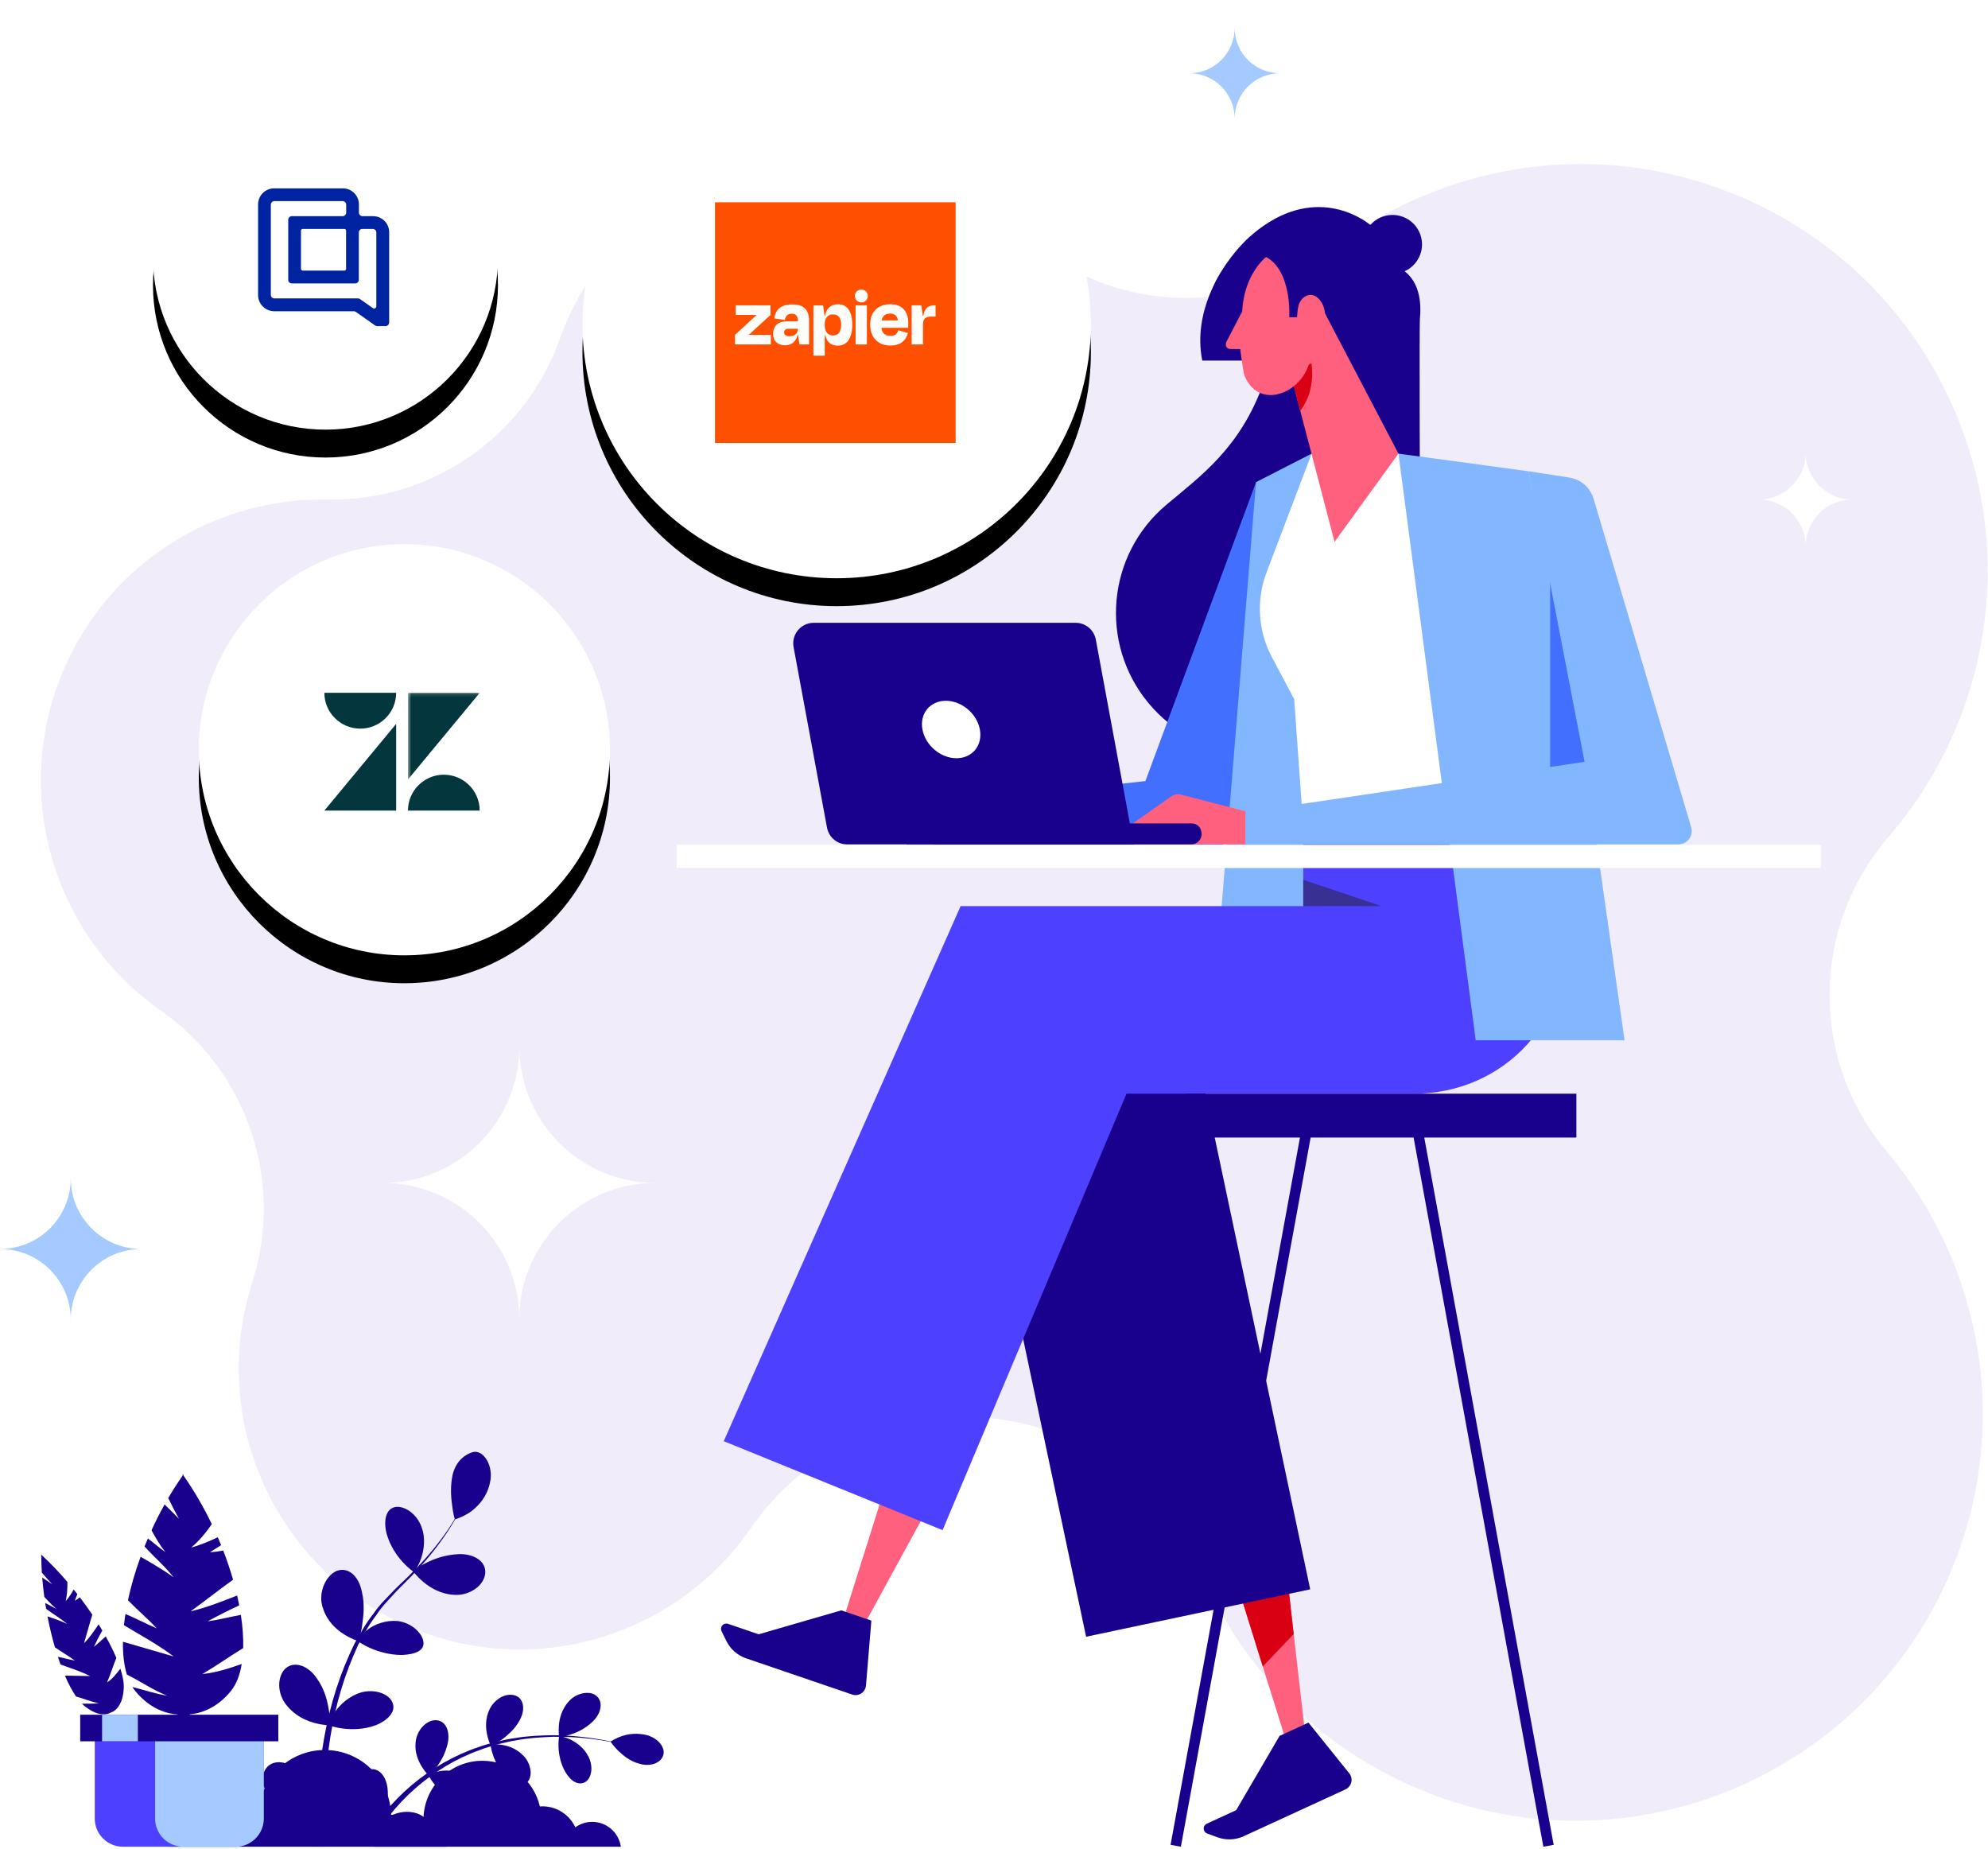 <?xml version="1.0" encoding="UTF-8"?>
<svg width="570px" height="530px" viewBox="0 0 570 530" version="1.1" xmlns="http://www.w3.org/2000/svg" xmlns:xlink="http://www.w3.org/1999/xlink">
    <title>seamless-integrations</title>
    <defs>
        <path d="M174.892,206.946 C174.892,239.501 148.501,265.892 115.946,265.892 C83.391,265.892 57,239.501 57,206.946 C57,174.391 83.391,148 115.946,148 C148.501,148 174.892,174.391 174.892,206.946" id="path-1"></path>
        <filter x="-45.4%" y="-38.6%" width="190.8%" height="190.8%" filterUnits="objectBoundingBox" id="filter-2">
            <feOffset dx="0" dy="8" in="SourceAlpha" result="shadowOffsetOuter1"></feOffset>
            <feGaussianBlur stdDeviation="16.5" in="shadowOffsetOuter1" result="shadowBlurOuter1"></feGaussianBlur>
            <feColorMatrix values="0 0 0 0 0.161   0 0 0 0 0.184   0 0 0 0 0.227  0 0 0 0.1 0" type="matrix" in="shadowBlurOuter1"></feColorMatrix>
        </filter>
        <polygon id="path-3" points="0.55 0.133 21.134 0.133 21.134 24.988 0.55 24.988"></polygon>
        <path d="M239.891,157.781 C199.634,157.781 167,125.147 167,84.89 C167,44.634 199.634,12 239.891,12 C280.147,12 312.781,44.634 312.781,84.89 C312.781,125.147 280.147,157.781 239.891,157.781 Z" id="path-5"></path>
        <filter x="-36.7%" y="-31.2%" width="173.4%" height="173.4%" filterUnits="objectBoundingBox" id="filter-6">
            <feOffset dx="0" dy="8" in="SourceAlpha" result="shadowOffsetOuter1"></feOffset>
            <feGaussianBlur stdDeviation="16.5" in="shadowOffsetOuter1" result="shadowBlurOuter1"></feGaussianBlur>
            <feColorMatrix values="0 0 0 0 0.161   0 0 0 0 0.184   0 0 0 0 0.227  0 0 0 0.1 0" type="matrix" in="shadowBlurOuter1"></feColorMatrix>
        </filter>
        <path d="M142.78,65.716 C142.78,93.031 120.637,115.176 93.321,115.176 C66.005,115.176 43.861,93.031 43.861,65.716 C43.861,38.4 66.005,16.256 93.321,16.256 C120.637,16.256 142.78,38.4 142.78,65.716" id="path-7"></path>
        <filter x="-54.1%" y="-46.0%" width="208.2%" height="208.2%" filterUnits="objectBoundingBox" id="filter-8">
            <feOffset dx="0" dy="8" in="SourceAlpha" result="shadowOffsetOuter1"></feOffset>
            <feGaussianBlur stdDeviation="16.5" in="shadowOffsetOuter1" result="shadowBlurOuter1"></feGaussianBlur>
            <feColorMatrix values="0 0 0 0 0.161   0 0 0 0 0.184   0 0 0 0 0.227  0 0 0 0.1 0" type="matrix" in="shadowBlurOuter1"></feColorMatrix>
        </filter>
    </defs>
    <g id="seamless-integrations" stroke="none" stroke-width="1" fill="none" fill-rule="evenodd">
        <g id="Group-80-Copy" transform="translate(0, 8)">
            <path d="M18.003,184.615 C3.083,220.217 15.676,260.453 46.078,281.703 L46.077,281.703 C70.977,299.143 81.613,330.768 72.312,359.709 L72.333,359.702 C59.619,399.097 78.98,442.331 117.857,458.623 C153.725,473.654 194.308,460.771 215.43,429.874 C248.798,382.172 321.676,389.626 344.627,443.236 L344.63,443.168 C356.125,470.066 377.661,492.705 406.769,504.904 C466.179,529.8 534.522,501.822 559.418,442.413 C576.926,400.634 568.258,354.458 540.926,322.059 L540.939,322.059 C518.93,296.01 519.133,257.829 541.406,232.015 C549.282,222.915 555.894,212.454 560.798,200.75 C585.694,141.341 557.716,72.998 498.306,48.102 C458.342,31.354 414.353,38.561 382.249,63.14 L382.252,63.12 C355.089,83.951 316.787,81.84 292.076,58.152 L292.076,58.152 C285.13,51.489 276.88,45.954 267.471,42.012 C226.451,24.821 179.261,44.139 162.071,85.16 C161.507,86.505 160.988,87.857 160.503,89.214 L160.5,89.211 C150.48,117.279 123.645,135.804 93.848,135.223 L93.849,135.226 C61.809,134.61 31.142,153.261 18.003,184.615" id="Fill-1" fill="#F0ECF9"></path>
            <polygon id="Fill-3" fill="#FF607E" points="367.841 433.04 368.981 443.178 370.932 460.477 374.214 489.029 368.856 491.496 362.062 469.771 355.685 449.298 352.759 439.983"></polygon>
            <polygon id="Fill-5" fill="#DA0014" points="368.981 443.178 370.931 460.478 362.062 469.771 355.684 449.298"></polygon>
            <path d="M375.158,485.859 L366.881,489.669 L354.442,510.967 L346.003,514.852 C345.446,515.108 345.099,515.674 345.123,516.287 C345.146,516.899 345.537,517.437 346.111,517.649 L349.032,518.729 C351.495,519.639 354.219,519.533 356.603,518.435 L385.773,505.008 C386.613,504.622 387.228,503.87 387.439,502.97 C387.651,502.07 387.436,501.123 386.856,500.402 L375.158,485.859 Z" id="Fill-7" fill="#19008D"></path>
            <polygon id="Fill-9" fill="#FF607E" points="257.799 405.41 250.002 430.296 243.314 451.481 241.758 456.491 247.409 458.419 249.999 453.762 258.84 437.543 273.514 410.77"></polygon>
            <path d="M249.838,456.622 L241.214,453.68 L217.524,460.544 L208.732,457.544 C208.152,457.347 207.51,457.518 207.105,457.978 C206.7,458.438 206.612,459.097 206.882,459.647 L208.255,462.442 C209.413,464.798 211.459,466.598 213.945,467.446 L244.336,477.814 C245.211,478.112 246.175,477.991 246.948,477.485 C247.722,476.978 248.219,476.144 248.295,475.223 L249.838,456.622 Z" id="Fill-11" fill="#19008D"></path>
            <path d="M366.525,88.225 C365.417,92.384 364.021,96.908 362.245,101.876 C355.594,120.484 344.142,128.524 334.355,136.779 C317.392,151.086 315.107,176.381 329.231,193.495 C343.355,210.61 368.629,213.175 385.89,199.229 C385.893,199.227 385.896,199.225 385.896,199.225 L384.78,88.225 L366.525,88.225 Z" id="Fill-13" fill="#19008D"></path>
            <polygon id="Fill-15" fill="#436FFF" points="360.127 130.226 328.412 215.928 259.913 223.573 259.913 234.201 350.653 234.201 365.785 202.659"></polygon>
            <polygon id="Fill-17" fill="#82B6FF" points="376.074 122.053 360.127 130.225 347.153 290.154 400.966 290.316"></polygon>
            <polygon id="Fill-19" fill="#19008D" points="375.665 447.655 311.409 461.243 298.498 400.203 289.088 355.653 273.141 280.213 337.397 266.626"></polygon>
            <path d="M446.388,228.911 L449.113,257.829 C450.273,270.135 446.182,282.359 437.85,291.489 C429.518,300.619 417.718,305.588 405.357,305.555 L322.996,305.555 L270.255,430.687 L207.517,405.178 L275.426,251.781 L373.668,251.781 L373.668,228.911 L446.388,228.911 Z" id="Fill-21" fill="#4E40FF"></path>
            <polygon id="Fill-23" fill="#19008D" points="340.23 318.133 451.977 318.133 451.977 305.555 340.23 305.555"></polygon>
            <polygon id="Fill-25" fill="#19008D" points="442.511 521.445 403.879 310.309 406.836 309.768 445.469 520.904"></polygon>
            <polygon id="Fill-26" fill="#19008D" points="338.583 521.445 335.626 520.904 374.258 309.768 377.216 310.309"></polygon>
            <path d="M348.481,86.189 C348.4,85.04 348.717,83.952 349.307,83.075 C348.242,82.606 347.41,81.646 347.078,80.433 C345.223,75.655 352.897,64.686 358.278,59.905 C359.645,58.691 360.995,57.634 362.319,56.716 C379.412,44.888 392.718,56.366 392.718,56.366 C392.82,56.375 392.918,56.385 393.017,56.394 C394.104,55.196 395.544,54.294 397.231,53.874 C401.76,52.748 406.345,55.506 407.472,60.035 C408.474,64.066 406.391,68.125 402.73,69.767 C407.045,73.086 407.574,78.882 407.106,83.557 C406.953,85.083 407.106,134.924 407.106,134.924 L375.246,86.232 L372.696,88.303 L360.238,88.045 L360.215,88.965 L355.809,89.199 C355.11,89.879 354.207,90.332 353.198,90.43 C350.773,90.667 348.661,88.768 348.481,86.189" id="Fill-27" fill="#19008D"></path>
            <path d="M350.659,69.256 C350.659,69.256 341.869,81.148 344.712,95.368 L360.225,95.368 L350.659,69.256 Z" id="Fill-28" fill="#19008D"></path>
            <path d="M364.663,180.369 L371.07,192.443 L373.669,228.911 L446.389,228.911 L445.485,223.573 L444.253,215.852 L431.522,137.577 L400.968,122.052 L376.08,122.052 L363.103,156.221 C360.146,164.106 360.721,172.977 364.663,180.369" id="Fill-29" fill="#FFFFFF"></path>
            <polygon id="Fill-30" fill="#FF607E" points="369.676 97.644 370.032 98.988 370.361 100.254 372.127 107.094 372.812 109.743 382.644 147.356 400.963 122.053 379.454 80.973 373.313 93.704 373.168 93.835 371.771 95.377"></polygon>
            <path d="M370.361,100.254 L372.127,107.094 L372.812,109.743 C377.53,103.72 375.988,96.116 375.988,96.116 L371.784,98.659 L370.835,99.252 L370.387,100.201 L370.361,100.254 Z" id="Fill-31" fill="#DA0014"></path>
            <path d="M363.022,65.684 C370.477,69.674 369.659,82.934 369.659,82.934 L371.888,82.944 C371.947,81.444 372.203,79.65 372.608,78.81 C373.215,77.556 374.257,76.725 375.411,76.575 C376.565,76.425 377.63,77.021 378.444,78.053 C381.581,82.026 378.928,87.098 376.528,90.028 C376.008,90.663 375.808,91.568 375.832,92.45 C376.009,98.894 371.124,104.042 366.106,105.07 C362.39,105.833 358.601,104.336 356.739,99.435 C356.524,98.865 355.547,92.057 355.633,92.091 C355.622,92.086 353.706,92.059 352.682,92.045 C352.073,92.037 351.564,91.578 351.494,90.973 C351.494,90.972 351.494,90.971 351.494,90.969 C351.442,90.513 351.551,90.046 351.791,89.704 L356.165,81.275 C356.698,70.461 363.022,65.684 363.022,65.684" id="Fill-32" fill="#FF607E"></path>
            <polygon id="Fill-33" fill="#383193" points="413.945 215.852 445.485 223.573 444.253 215.852"></polygon>
            <polygon id="Fill-34" fill="#82B6FF" points="400.962 122.053 423.118 290.235 465.794 290.235 452.1 193.992 450.45 186.023 449.723 182.5 448.857 178.25 448.829 178.222 448.437 176.265 438.26 127.111"></polygon>
            <polygon id="Fill-35" fill="#FFFFFF" points="194.034 240.858 522.103 240.858 522.103 234.201 194.034 234.201"></polygon>
            <path d="M48.448,521.445 C49.098,516.913 52.985,513.426 57.696,513.426 C59.729,513.426 61.604,514.081 63.139,515.183 C64.999,511.189 69.037,508.415 73.733,508.415 C74.017,508.415 74.294,508.437 74.573,508.457 C76.525,500.015 84.075,493.714 93.111,493.714 C103.467,493.714 111.874,501.986 112.13,512.281 C118.832,512.448 124.659,516.08 127.922,521.445 L48.448,521.445 Z" id="Fill-36" fill="#19008D"></path>
            <path d="M178.009,521.445 C177.431,517.417 173.978,514.32 169.791,514.32 C167.985,514.32 166.318,514.901 164.955,515.881 C163.302,512.332 159.713,509.867 155.541,509.867 C155.289,509.867 155.042,509.887 154.794,509.904 C153.06,502.402 146.351,496.804 138.322,496.804 C129.119,496.804 121.648,504.154 121.421,513.302 C115.466,513.45 110.288,516.678 107.388,521.445 L178.009,521.445 Z" id="Fill-37" fill="#19008D"></path>
            <path d="M91.019,521.445 C90.299,502.68 92.465,483.538 100.189,466.336 L101.674,463.145 L103.444,460.1 C104.551,458.026 105.913,456.116 107.356,454.263 C108.663,452.305 110.341,450.656 111.968,448.971 C113.561,447.246 115.285,445.683 116.962,444.059 C120.295,440.797 123.444,437.335 126.246,433.595 C129.081,429.886 131.578,425.883 133.385,421.548 C131.669,425.92 129.25,429.989 126.484,433.77 C123.751,437.584 120.662,441.13 117.381,444.476 C115.736,446.138 114.015,447.768 112.496,449.489 C110.929,451.184 109.314,452.835 108.067,454.794 C106.687,456.646 105.388,458.549 104.341,460.618 L102.664,463.646 L101.269,466.819 C94.023,483.863 92.285,502.941 93.378,521.245 L91.019,521.445 Z" id="Fill-38" fill="#19008D"></path>
            <path d="M140.457,417.203 C139.502,421.542 136.696,424.211 134.515,425.714 C132.202,427.166 130.409,427.584 130.409,427.584 C130.409,427.584 129.852,425.749 129.603,423.303 C129.237,420.798 129.148,417.766 129.767,414.857 C130.543,411.542 132.599,409.274 135.457,408.34 C138.485,407.394 141.696,412.165 140.457,417.203" id="Fill-39" fill="#19008D"></path>
            <path d="M120.827,429.694 C122.113,433.066 121.54,436.368 120.738,438.813 C119.859,441.21 118.757,442.754 118.757,442.754 C118.757,442.754 117.192,441.741 115.451,439.819 C113.705,437.904 111.781,435.079 110.856,431.694 C109.856,427.79 110.744,424.545 113.279,424.068 C115.813,423.594 119.39,425.839 120.827,429.694" id="Fill-40" fill="#19008D"></path>
            <path d="M131.5,437.566 C127.755,437.734 124.479,438.883 122.174,440.08 C119.805,441.211 118.39,442.402 118.39,442.402 C118.39,442.402 119.471,443.942 121.458,445.597 C123.449,447.245 126.347,449.012 130.19,449.227 C134.625,449.55 138.789,446.579 139.119,443.094 C139.456,439.604 135.848,437.402 131.5,437.566" id="Fill-41" fill="#19008D"></path>
            <path d="M103.757,448.381 C104.687,452.238 104.152,455.56 103.806,458.193 C103.434,460.811 102.734,462.507 102.734,462.507 C102.734,462.507 100.924,461.968 98.728,460.611 C96.541,459.24 93.956,457.047 92.674,453.3 C90.991,448.962 93.253,443.805 96.495,442.385 C100.02,441.059 102.948,444.107 103.757,448.381" id="Fill-42" fill="#19008D"></path>
            <path d="M114.052,456.741 C110.696,456.438 107.419,457.632 105.438,459.196 C103.429,460.739 102.284,462.27 102.284,462.27 C102.284,462.27 103.738,463.429 106.114,464.472 C108.482,465.528 111.782,466.472 115.202,466.48 C119.059,466.323 121.815,465.221 121.384,462.639 C121.116,460.318 118.134,457.296 114.052,456.741" id="Fill-43" fill="#19008D"></path>
            <path d="M90.863,473.205 C93.092,476.326 93.862,479.632 94.281,482.212 C94.717,484.797 94.555,486.642 94.555,486.642 C94.555,486.642 92.674,486.638 90.178,485.96 C87.686,485.273 84.577,483.912 82.187,480.915 C79.327,477.486 79.46,472.486 81.915,470.286 C84.578,468.065 88.495,469.644 90.863,473.205" id="Fill-44" fill="#19008D"></path>
            <path d="M103.501,477.221 C100.15,478.257 97.618,480.561 96.143,482.656 C94.685,484.756 94.056,486.543 94.056,486.543 C94.056,486.543 95.784,487.245 98.356,487.569 C100.926,487.901 104.343,487.856 107.65,486.645 C111.385,485.18 113.667,482.548 112.49,480.025 C111.477,477.637 107.542,476.109 103.501,477.221" id="Fill-45" fill="#19008D"></path>
            <path d="M85.75,499.76 C91.185,504.773 92.024,512.079 92.024,512.079 C92.024,512.079 90.179,512.423 87.599,512.219 C85.021,512.007 81.705,511.248 78.771,508.819 C75.428,506.036 74.349,501.408 76.38,498.852 C78.39,496.287 82.565,496.864 85.75,499.76" id="Fill-46" fill="#19008D"></path>
            <path d="M98.959,500.944 C92.574,504.505 91.515,512.075 91.515,512.075 C91.515,512.075 93.348,512.445 95.934,512.287 C98.519,512.137 101.858,511.457 104.86,509.579 C108.361,507.4 109.894,504.05 108.339,501.731 C106.764,499.421 102.576,498.897 98.959,500.944" id="Fill-47" fill="#19008D"></path>
            <path d="M69.061,454.97 C65.868,455.565 62.736,456.397 59.537,456.823 C62.43,455.245 65.528,453.67 68.59,452.253 C68.412,451.323 68.215,450.382 67.996,449.43 C63.612,451.151 59.246,452.878 54.667,453.968 C58.768,450.976 62.723,447.838 66.822,444.891 C66.033,442.144 65.092,439.343 64.004,436.531 C62.749,436.768 61.489,436.949 60.209,437.007 C61.299,436.336 62.347,435.666 63.395,434.994 C63.089,434.239 62.773,433.484 62.446,432.729 C59.983,433.883 57.479,434.958 54.835,435.663 C57.1,433.756 59.024,431.426 60.733,428.973 C58.428,424.18 55.71,419.465 52.619,415.037 L52.62,414.672 C52.577,414.732 52.536,414.794 52.494,414.855 C52.451,414.794 52.41,414.732 52.367,414.672 L52.368,415.037 C50.905,417.133 49.524,419.29 48.235,421.493 C49.225,423.486 50.238,425.488 51.309,427.435 C49.959,426.085 48.609,424.647 47.194,423.315 C45.835,425.751 44.58,428.23 43.439,430.723 C44.643,432.891 45.864,435.052 47.446,437.007 C45.66,435.77 44.097,434.309 42.393,433.082 C42.067,433.841 41.75,434.601 41.446,435.36 C44.146,438.371 47.283,441.028 49.797,444.228 C46.797,442.045 43.575,440.196 40.311,438.319 C38.757,442.57 37.542,446.774 36.693,450.784 C39.365,453.541 42.321,456.015 44.927,458.838 C41.887,457.535 38.972,455.984 35.966,454.72 C35.795,455.812 35.651,456.887 35.54,457.938 C40.376,460.867 45.307,463.497 49.797,466.899 C44.946,465.495 40.096,464.091 35.246,462.687 C35.193,466.257 35.564,469.449 36.384,472.097 C40.303,474.032 43.926,476.593 47.95,478.151 C44.534,477.597 41.27,476.485 37.965,475.652 C38.219,476.06 38.49,476.446 38.782,476.804 C43.257,482.306 48.362,483.365 50.895,483.522 L50.895,489.727 L54.376,489.727 L54.376,483.502 C56.992,483.282 61.892,482.108 66.205,476.804 C67.755,474.898 68.778,472.25 69.31,469.06 C65.608,470.342 61.892,471.568 58.026,471.937 C62.039,469.576 65.804,466.885 69.728,464.502 C69.808,461.585 69.581,458.374 69.061,454.97" id="Fill-48" fill="#19008D"></path>
            <path d="M30.318,461.156 C29.173,462.128 28.123,463.245 26.927,464.108 C27.662,462.542 28.483,460.941 29.335,459.451 C28.991,458.869 28.636,458.285 28.27,457.697 C26.961,459.629 25.661,461.561 24.089,463.112 C24.911,460.394 25.632,457.606 26.466,454.919 C25.344,453.251 24.141,451.576 22.876,449.92 C22.427,450.305 21.96,450.653 21.449,450.924 C21.704,450.284 21.941,449.651 22.178,449.018 C21.833,448.576 21.483,448.136 21.129,447.698 C20.448,448.906 19.727,450.07 18.841,451.015 C19.222,449.347 19.339,447.46 19.331,445.533 C16.988,442.793 14.498,440.179 11.936,437.822 L11.83,437.581 C11.83,437.629 11.831,437.677 11.831,437.725 C11.796,437.693 11.761,437.659 11.726,437.627 L11.833,437.868 C11.837,439.515 11.895,441.189 12.002,442.874 C12.99,444.009 13.99,445.144 14.996,446.232 C14.048,445.588 13.073,444.886 12.102,444.265 C12.249,446.118 12.452,447.98 12.705,449.83 C13.831,451.041 14.962,452.243 16.183,453.244 C15.087,452.754 14.018,452.074 12.958,451.576 C13.045,452.135 13.135,452.694 13.23,453.25 C15.218,454.743 17.284,455.924 19.251,457.577 C17.379,456.684 15.512,456.05 13.621,455.406 C14.214,458.491 14.935,461.483 15.749,464.28 C17.652,465.612 19.59,466.705 21.485,468.092 C19.853,467.786 18.199,467.293 16.592,467.007 C16.839,467.758 17.092,468.493 17.351,469.205 C20.197,470.257 22.996,471.095 25.835,472.52 C23.427,472.477 21.018,472.433 18.609,472.389 C19.625,474.752 20.705,476.789 21.812,478.385 C23.991,478.949 26.229,479.978 28.342,480.273 C26.771,480.529 25.102,480.389 23.496,480.441 C23.72,480.664 23.944,480.869 24.168,481.052 C27.613,483.865 30.027,483.635 31.117,483.279 L32.547,482.632 C33.562,482.012 35.243,480.347 35.482,476.067 C35.567,474.528 35.22,472.597 34.513,470.398 C33.358,471.916 32.182,473.4 30.693,474.346 C31.664,472.06 32.435,469.601 33.362,467.317 C32.547,465.38 31.521,463.305 30.318,461.156" id="Fill-49" fill="#19008D"></path>
            <path d="M27.168,490.292 L27.168,513.368 C27.168,517.829 30.783,521.445 35.244,521.445 L67.551,521.445 C72.013,521.445 75.628,517.829 75.628,513.368 L75.628,490.292 L27.168,490.292 Z" id="Fill-50" fill="#4E40FF"></path>
            <path d="M44.475,490.292 L44.475,513.368 C44.475,517.829 48.09,521.445 52.552,521.445 L67.551,521.445 C72.012,521.445 75.628,517.829 75.628,513.368 L75.628,490.292 L44.475,490.292 Z" id="Fill-51" fill="#A4CAFF"></path>
            <polygon id="Fill-52" fill="#19008D" points="22.994 491.22 79.801 491.22 79.801 483.603 22.994 483.603"></polygon>
            <polygon id="Fill-53" fill="#A4CAFF" points="29.267 491.22 39.532 491.22 39.532 483.603 29.267 483.603"></polygon>
            <path d="M105.876,521.445 C107.421,518.313 109.446,515.29 111.66,512.5 C113.891,509.703 116.364,507.093 119.056,504.727 C124.447,500.016 130.675,496.192 137.453,493.765 C139.125,493.092 140.872,492.644 142.591,492.109 C144.348,491.721 146.084,491.217 147.872,490.967 C151.416,490.277 155.031,490.063 158.638,489.928 C165.868,489.819 173.096,490.781 180.143,492.43 C173.132,490.633 165.911,489.513 158.635,489.47 C155.005,489.529 151.354,489.667 147.759,490.289 C145.947,490.504 144.18,490.975 142.391,491.332 C140.639,491.837 138.857,492.255 137.146,492.901 C130.211,495.221 123.773,498.982 118.158,503.685 C115.354,506.048 112.765,508.667 110.414,511.489 C108.068,514.334 105.962,517.305 104.214,520.671 L105.876,521.445 Z" id="Fill-54" fill="#19008D"></path>
            <path d="M185.639,489.489 C182.767,488.752 180.096,489.075 178.161,489.786 C176.226,490.473 175.062,491.316 175.062,491.316 C175.062,491.316 175.843,492.557 177.249,493.925 C178.665,495.271 180.638,496.96 183.284,497.632 C186.282,498.582 189.347,497.557 190.126,495.349 C190.904,493.142 188.897,490.515 185.639,489.489" id="Fill-55" fill="#19008D"></path>
            <path d="M168.739,495.641 C167.484,493.103 165.371,491.665 163.582,490.721 C161.786,489.9 160.334,489.686 160.334,489.686 C160.334,489.686 160.039,491.102 160.148,493.106 C160.249,495.109 160.755,497.703 162.102,500.041 C162.874,501.356 163.878,502.419 164.892,502.918 C165.909,503.431 166.948,503.409 167.848,502.878 C169.628,501.754 170.19,498.536 168.739,495.641" id="Fill-56" fill="#19008D"></path>
            <path d="M170.051,485.454 C168.011,487.46 165.573,488.674 163.67,489.241 C161.755,489.93 160.328,490.079 160.328,490.079 C160.328,490.079 160.07,488.647 160.241,486.651 C160.42,484.656 161.028,482.093 163.017,479.847 C164.17,478.521 165.66,477.765 167.139,477.462 C168.614,477.173 170.066,477.367 171.035,478.23 C173.007,479.903 172.403,483.115 170.051,485.454" id="Fill-57" fill="#19008D"></path>
            <path d="M150.295,495.585 C149.379,494.566 148.313,493.814 147.224,493.262 C146.133,492.707 145.046,492.464 144.062,492.282 C143.078,492.103 142.218,492.069 141.617,492.116 C141.012,492.146 140.651,492.204 140.651,492.204 C140.651,492.204 140.789,493.647 141.483,495.528 C142.171,497.42 143.405,499.715 145.315,501.596 C146.427,502.71 147.605,503.394 148.65,503.582 C149.719,503.839 150.668,503.607 151.331,502.801 C151.985,501.979 152.263,500.843 152.101,499.517 C151.944,498.221 151.346,496.74 150.295,495.585" id="Fill-58" fill="#19008D"></path>
            <path d="M148.888,485.41 C148.156,486.691 147.276,487.753 146.373,488.622 C145.468,489.489 144.559,490.277 143.725,490.837 C142.892,491.401 142.151,491.821 141.623,492.139 C141.092,492.439 140.761,492.582 140.761,492.582 C140.761,492.582 140.092,491.293 139.667,489.334 C139.253,487.382 139.074,484.713 140.39,481.989 C141.154,480.454 142.423,479.222 143.82,478.488 C145.219,477.826 146.736,477.674 147.945,478.179 C149.159,478.667 149.828,479.822 149.969,481.117 C150.112,482.443 149.73,483.916 148.888,485.41" id="Fill-59" fill="#19008D"></path>
            <path d="M133.002,500.902 C131.797,500.2 130.544,499.823 129.36,499.697 C128.164,499.55 127.011,499.599 126.049,499.794 C124.081,500.124 122.805,500.85 122.805,500.85 C122.805,500.85 123.414,502.167 124.694,503.71 C125.975,505.275 127.887,507.001 130.324,508.18 C131.731,508.864 133.028,509.08 134.1,508.987 C134.63,508.928 135.088,508.761 135.457,508.485 C135.834,508.225 136.132,507.875 136.311,507.4 C137.008,505.515 135.757,502.493 133.002,500.902" id="Fill-60" fill="#19008D"></path>
            <path d="M128.388,491.725 C128.086,493.147 127.589,494.43 127.038,495.59 C126.477,496.729 125.831,497.695 125.254,498.542 C124.065,500.171 123.034,501.171 123.034,501.171 C123.034,501.171 121.976,500.177 120.924,498.47 C119.892,496.774 118.814,494.292 119.185,491.31 C119.576,487.857 122.456,484.938 125.163,485.186 C127.86,485.381 129.074,488.421 128.388,491.725" id="Fill-61" fill="#19008D"></path>
            <path d="M118.454,511.604 C115.721,511.075 113.253,511.878 111.505,512.829 C109.769,513.793 108.778,514.88 108.778,514.88 C108.778,514.88 109.779,515.927 111.49,516.975 C113.206,518.037 115.583,519.073 118.267,519.388 C121.353,519.733 123.618,518.668 123.711,516.656 C123.734,515.627 123.21,514.537 122.282,513.6 C121.352,512.662 120.01,511.887 118.454,511.604" id="Fill-62" fill="#19008D"></path>
            <path d="M111.085,504.449 C111.457,507.337 110.941,509.971 110.347,511.901 C109.77,513.842 109.099,515.109 109.099,515.109 C109.099,515.109 107.775,514.51 106.228,513.235 C104.698,511.962 102.899,509.967 102.274,507.024 C101.525,503.629 103.28,499.977 105.894,499.329 C107.173,498.979 108.388,499.435 109.304,500.384 C110.22,501.332 110.849,502.768 111.085,504.449" id="Fill-63" fill="#19008D"></path>
            <g id="Fill-64">
                <use fill="black" fill-opacity="1" filter="url(#filter-2)" xlink:href="#path-1"></use>
                <use fill="#FFFFFF" fill-rule="evenodd" xlink:href="#path-1"></use>
            </g>
            <g id="Group-10" transform="translate(93, 190)">
                <polygon id="Fill-1" fill="#03363D" points="0 34.388 20.585 34.388 20.585 9.533"></polygon>
                <g id="Group-9" transform="translate(0, 0.484)">
                    <path d="M20.584,0.133 C20.584,5.812 15.983,10.413 10.303,10.413 C4.623,10.413 0,5.812 0,0.133 L20.584,0.133 Z" id="Fill-2" fill="#03363D"></path>
                    <path d="M23.975,33.904 C23.975,28.224 28.576,23.623 34.256,23.623 C39.936,23.623 44.537,28.224 44.537,33.904 L23.975,33.904 Z" id="Fill-4" fill="#03363D"></path>
                    <g id="Group-8" transform="translate(23.425, 0)">
                        <mask id="mask-4" fill="white">
                            <use xlink:href="#path-3"></use>
                        </mask>
                        <g id="Clip-7"></g>
                        <polygon id="Fill-6" fill="#03363D" mask="url(#mask-4)" points="0.55 24.988 0.55 0.132 21.134 0.132"></polygon>
                    </g>
                </g>
            </g>
            <g id="Fill-65">
                <use fill="black" fill-opacity="1" filter="url(#filter-6)" xlink:href="#path-5"></use>
                <use fill="#FFFFFF" fill-rule="evenodd" xlink:href="#path-5"></use>
            </g>
            <g id="Group-33" transform="translate(205, 50)" fill-rule="nonzero">
                <rect id="Rectangle" fill="#FF4F00" x="0" y="0" width="69" height="69"></rect>
                <polygon id="Path" fill="#FFFDF9" points="9.707 38.012 9.697 37.981 15.918 32.286 15.918 29.542 5.938 29.542 5.938 32.286 11.899 32.286 11.909 32.312 5.749 38.012 5.749 40.756 16.019 40.756 16.019 38.012"></polygon>
                <path d="M22.144,29.282 C20.993,29.282 20.054,29.455 19.329,29.802 C18.654,30.105 18.085,30.604 17.696,31.234 C17.324,31.868 17.091,32.573 17.011,33.304 L20.039,33.729 C20.149,33.084 20.368,32.627 20.696,32.357 C21.07,32.076 21.53,31.933 21.998,31.955 C22.612,31.955 23.058,32.119 23.335,32.448 C23.61,32.776 23.749,33.232 23.749,33.831 L23.749,34.13 L20.838,34.13 C19.355,34.13 18.291,34.459 17.643,35.116 C16.996,35.774 16.673,36.641 16.674,37.719 C16.674,38.823 16.997,39.645 17.643,40.184 C18.29,40.723 19.102,40.99 20.082,40.987 C21.297,40.987 22.231,40.569 22.885,39.733 C23.271,39.22 23.547,38.632 23.695,38.007 L23.805,38.007 L24.223,40.751 L26.967,40.751 L26.967,33.802 C26.967,32.366 26.588,31.253 25.831,30.465 C25.074,29.676 23.845,29.282 22.144,29.282 Z M23.104,37.847 C22.668,38.21 22.098,38.391 21.388,38.391 C20.803,38.391 20.397,38.289 20.169,38.084 C20.058,37.987 19.97,37.867 19.91,37.732 C19.851,37.597 19.822,37.451 19.826,37.303 C19.819,37.164 19.841,37.026 19.89,36.895 C19.939,36.765 20.013,36.646 20.11,36.546 C20.214,36.448 20.337,36.373 20.471,36.324 C20.605,36.275 20.748,36.254 20.89,36.262 L23.754,36.262 L23.754,36.45 C23.76,36.718 23.704,36.982 23.592,37.225 C23.479,37.467 23.312,37.68 23.104,37.847 Z" id="Shape" fill="#FFFDF9"></path>
                <polygon id="Path" fill="#FFFDF9" points="43.554 29.542 40.312 29.542 40.312 40.758 43.554 40.758"></polygon>
                <path d="M62.707,29.542 C61.792,29.542 61.07,29.865 60.542,30.511 C60.163,30.976 59.875,31.662 59.677,32.57 L59.582,32.57 L59.158,29.542 L56.389,29.542 L56.389,40.756 L59.631,40.756 L59.631,35.005 C59.631,34.28 59.801,33.724 60.141,33.338 C60.48,32.951 61.107,32.758 62.02,32.758 L63.251,32.758 L63.251,29.542 L62.707,29.542 Z" id="Path" fill="#FFFDF9"></path>
                <path d="M53.161,29.908 C52.404,29.458 51.45,29.233 50.297,29.234 C48.483,29.234 47.064,29.751 46.038,30.784 C45.013,31.817 44.5,33.241 44.5,35.056 C44.474,36.153 44.714,37.241 45.199,38.225 C45.643,39.103 46.334,39.831 47.187,40.32 C48.046,40.817 49.067,41.065 50.251,41.066 C51.276,41.066 52.131,40.909 52.818,40.593 C53.464,40.31 54.026,39.866 54.451,39.303 C54.856,38.751 55.157,38.13 55.339,37.47 L52.545,36.687 C52.428,37.117 52.201,37.508 51.888,37.825 C51.572,38.14 51.044,38.298 50.302,38.298 C49.42,38.298 48.763,38.045 48.331,37.54 C48.017,37.175 47.82,36.655 47.733,35.979 L55.381,35.979 C55.412,35.664 55.429,35.399 55.429,35.186 L55.429,34.487 C55.447,33.549 55.254,32.619 54.862,31.766 C54.495,30.989 53.903,30.342 53.161,29.908 Z M50.204,31.908 C51.518,31.908 52.264,32.554 52.44,33.848 L47.79,33.848 C47.864,33.417 48.043,33.01 48.311,32.663 C48.737,32.158 49.368,31.906 50.204,31.908 Z" id="Shape" fill="#FFFDF9"></path>
                <path d="M41.971,25.022 C41.728,25.014 41.484,25.055 41.257,25.142 C41.029,25.23 40.821,25.362 40.645,25.532 C40.472,25.703 40.336,25.908 40.247,26.134 C40.157,26.36 40.115,26.603 40.124,26.846 C40.116,27.091 40.157,27.335 40.247,27.563 C40.337,27.791 40.473,27.998 40.646,28.171 C40.819,28.344 41.026,28.48 41.255,28.569 C41.483,28.659 41.727,28.701 41.971,28.692 C42.215,28.701 42.457,28.659 42.684,28.569 C42.91,28.48 43.115,28.344 43.286,28.171 C43.456,27.996 43.588,27.788 43.675,27.56 C43.762,27.333 43.803,27.09 43.794,26.846 C43.805,26.604 43.766,26.362 43.678,26.136 C43.591,25.91 43.457,25.705 43.286,25.533 C43.114,25.362 42.909,25.228 42.683,25.14 C42.457,25.052 42.214,25.011 41.971,25.022 Z" id="Path" fill="#FFFDF9"></path>
                <path d="M35.274,29.234 C34.17,29.234 33.283,29.581 32.612,30.274 C32.116,30.788 31.752,31.555 31.519,32.575 L31.416,32.575 L30.992,29.546 L28.223,29.546 L28.223,43.98 L31.465,43.98 L31.465,38.035 L31.583,38.035 C31.682,38.431 31.821,38.817 31.998,39.185 C32.272,39.785 32.722,40.288 33.287,40.628 C33.874,40.948 34.535,41.107 35.203,41.089 C36.561,41.089 37.594,40.561 38.304,39.504 C39.014,38.447 39.369,36.972 39.369,35.079 C39.369,33.251 39.025,31.819 38.338,30.785 C37.652,29.751 36.63,29.234 35.274,29.234 Z M35.603,37.361 C35.225,37.909 34.633,38.183 33.828,38.183 C33.496,38.198 33.165,38.134 32.863,37.996 C32.561,37.858 32.296,37.65 32.09,37.389 C31.67,36.862 31.461,36.141 31.462,35.225 L31.462,35.011 C31.462,34.082 31.671,33.369 32.09,32.875 C32.508,32.381 33.088,32.137 33.828,32.143 C34.647,32.143 35.243,32.403 35.614,32.923 C35.986,33.443 36.171,34.169 36.171,35.1 C36.173,36.063 35.985,36.817 35.606,37.361 L35.603,37.361 Z" id="Shape" fill="#FFFDF9"></path>
            </g>
            <path d="M188.004,331.133 C166.408,331.133 148.901,348.64 148.901,370.235 C148.901,348.64 131.395,331.133 109.8,331.133 C131.395,331.133 148.901,313.626 148.901,292.031 C148.901,313.626 166.408,331.133 188.004,331.133" id="Fill-69" fill="#FFFFFF"></path>
            <path d="M40.568,350.083 C29.365,350.083 20.284,359.165 20.284,370.367 C20.284,359.165 11.203,350.083 0,350.083 C11.203,350.083 20.284,341.001 20.284,329.799 C20.284,341.001 29.365,350.083 40.568,350.083" id="Fill-70" fill="#A4CAFF"></path>
            <path d="M367,13 C359.82,13 354,18.82 354,26 C354,18.82 348.18,13 341,13 C348.18,13 354,7.18 354,0 C354,7.18 359.82,13 367,13" id="Fill-70-Copy" fill="#A4CAFF"></path>
            <path d="M531.14,135.219 C523.732,135.219 517.727,141.224 517.727,148.631 C517.727,141.224 511.722,135.219 504.315,135.219 C511.722,135.219 517.727,129.214 517.727,121.806 C517.727,129.214 523.732,135.219 531.14,135.219" id="Fill-71" fill="#FFFFFF"></path>
            <g id="Fill-72">
                <use fill="black" fill-opacity="1" filter="url(#filter-8)" xlink:href="#path-7"></use>
                <use fill="#FFFFFF" fill-rule="evenodd" xlink:href="#path-7"></use>
            </g>
            <g id="Group-3" transform="translate(74, 46)" fill="#0024A1">
                <path d="M25.229,12.122 L25.229,23.083 C25.229,23.344 25.026,23.576 24.736,23.576 L12.789,23.576 C12.527,23.576 12.295,23.373 12.295,23.083 L12.295,12.122 C12.295,11.86 12.499,11.628 12.789,11.628 L24.736,11.628 C24.997,11.628 25.229,11.831 25.229,12.122 L25.229,12.122 Z M33.9,33.813 C33.9,34.335 33.32,34.625 32.914,34.335 L29.202,31.725 C29.028,31.609 28.825,31.551 28.622,31.551 L4.669,31.551 C4.089,31.551 3.654,31.115 3.654,30.536 L3.654,4.669 C3.654,4.118 4.118,3.654 4.669,3.654 L24.243,3.654 C24.794,3.654 25.258,4.118 25.258,4.669 L25.258,6.96 C25.258,7.51 24.794,7.975 24.243,7.975 L9.656,7.975 C9.106,7.975 8.642,8.439 8.642,8.989 L8.642,26.244 C8.642,26.795 9.106,27.259 9.656,27.259 L27.868,27.259 C28.419,27.259 28.883,26.795 28.883,26.244 L28.883,12.643 C28.883,12.093 29.347,11.628 29.898,11.628 L32.885,11.628 C33.436,11.628 33.9,12.093 33.9,12.643 L33.9,33.813 Z M32.972,7.975 L29.927,7.975 C29.376,7.975 28.912,7.51 28.912,6.96 L28.912,4.611 C28.912,2.059 26.853,0 24.301,0 L4.611,0 C2.059,0 0,2.059 0,4.611 L0,30.623 C0,33.146 2.059,35.204 4.611,35.233 L27.433,35.233 C27.636,35.233 27.839,35.291 28.013,35.408 L33.581,39.322 C33.755,39.439 33.958,39.497 34.161,39.497 L36.539,39.497 C37.09,39.497 37.554,39.032 37.583,38.481 L37.583,12.585 C37.583,10.033 35.523,7.975 32.972,7.975 L32.972,7.975 Z" id="Fill-1"></path>
            </g>
            <path d="M357.122,224.602 L338.649,219.821 C337.669,219.568 336.627,219.757 335.8,220.34 L324.053,228.62 L324.053,234.082 L357.122,234.082 L357.122,224.602 Z" id="Fill-73" fill="#FF607E"></path>
            <path d="M344.54,231.075 C344.54,232.736 343.194,234.082 341.534,234.082 L268.371,234.082 C266.711,234.082 265.365,232.736 265.365,231.075 C265.365,229.415 266.711,228.069 268.371,228.069 L341.534,228.069 C344.54,228.069 344.54,231.075 344.54,231.075" id="Fill-74" fill="#19008D"></path>
            <path d="M325.064,234.082 L242.9,234.082 C240.068,234.082 237.639,232.062 237.123,229.276 L227.535,177.503 C227.217,175.787 227.679,174.018 228.795,172.676 C229.912,171.334 231.567,170.558 233.313,170.558 L308.413,170.558 C311.245,170.558 313.675,172.579 314.191,175.364 L325.064,234.082 Z" id="Fill-75" fill="#19008D"></path>
            <path d="M280.95,201.144 C281.792,205.691 278.788,209.378 274.241,209.378 C269.693,209.378 265.323,205.691 264.481,201.144 C263.639,196.596 266.643,192.909 271.191,192.909 C275.739,192.909 280.108,196.596 280.95,201.144" id="Fill-76" fill="#FFFFFF"></path>
            <polygon id="Fill-77" fill="#436FFF" points="444.456 151.062 444.456 215.852 459.199 210.624"></polygon>
            <path d="M438.26,127.11 L449.942,128.915 C453.254,129.426 455.974,131.802 456.928,135.014 L484.89,229.153 C485.235,230.313 485.011,231.569 484.287,232.54 C483.563,233.51 482.423,234.082 481.212,234.082 L357.122,234.082 L357.122,224.894 L454.331,210.416 L438.26,127.11 Z" id="Fill-78" fill="#82B6FF"></path>
            <polygon id="Fill-79" fill="#383193" points="373.669 251.781 396.104 251.781 373.669 244.237"></polygon>
        </g>
    </g>
</svg>